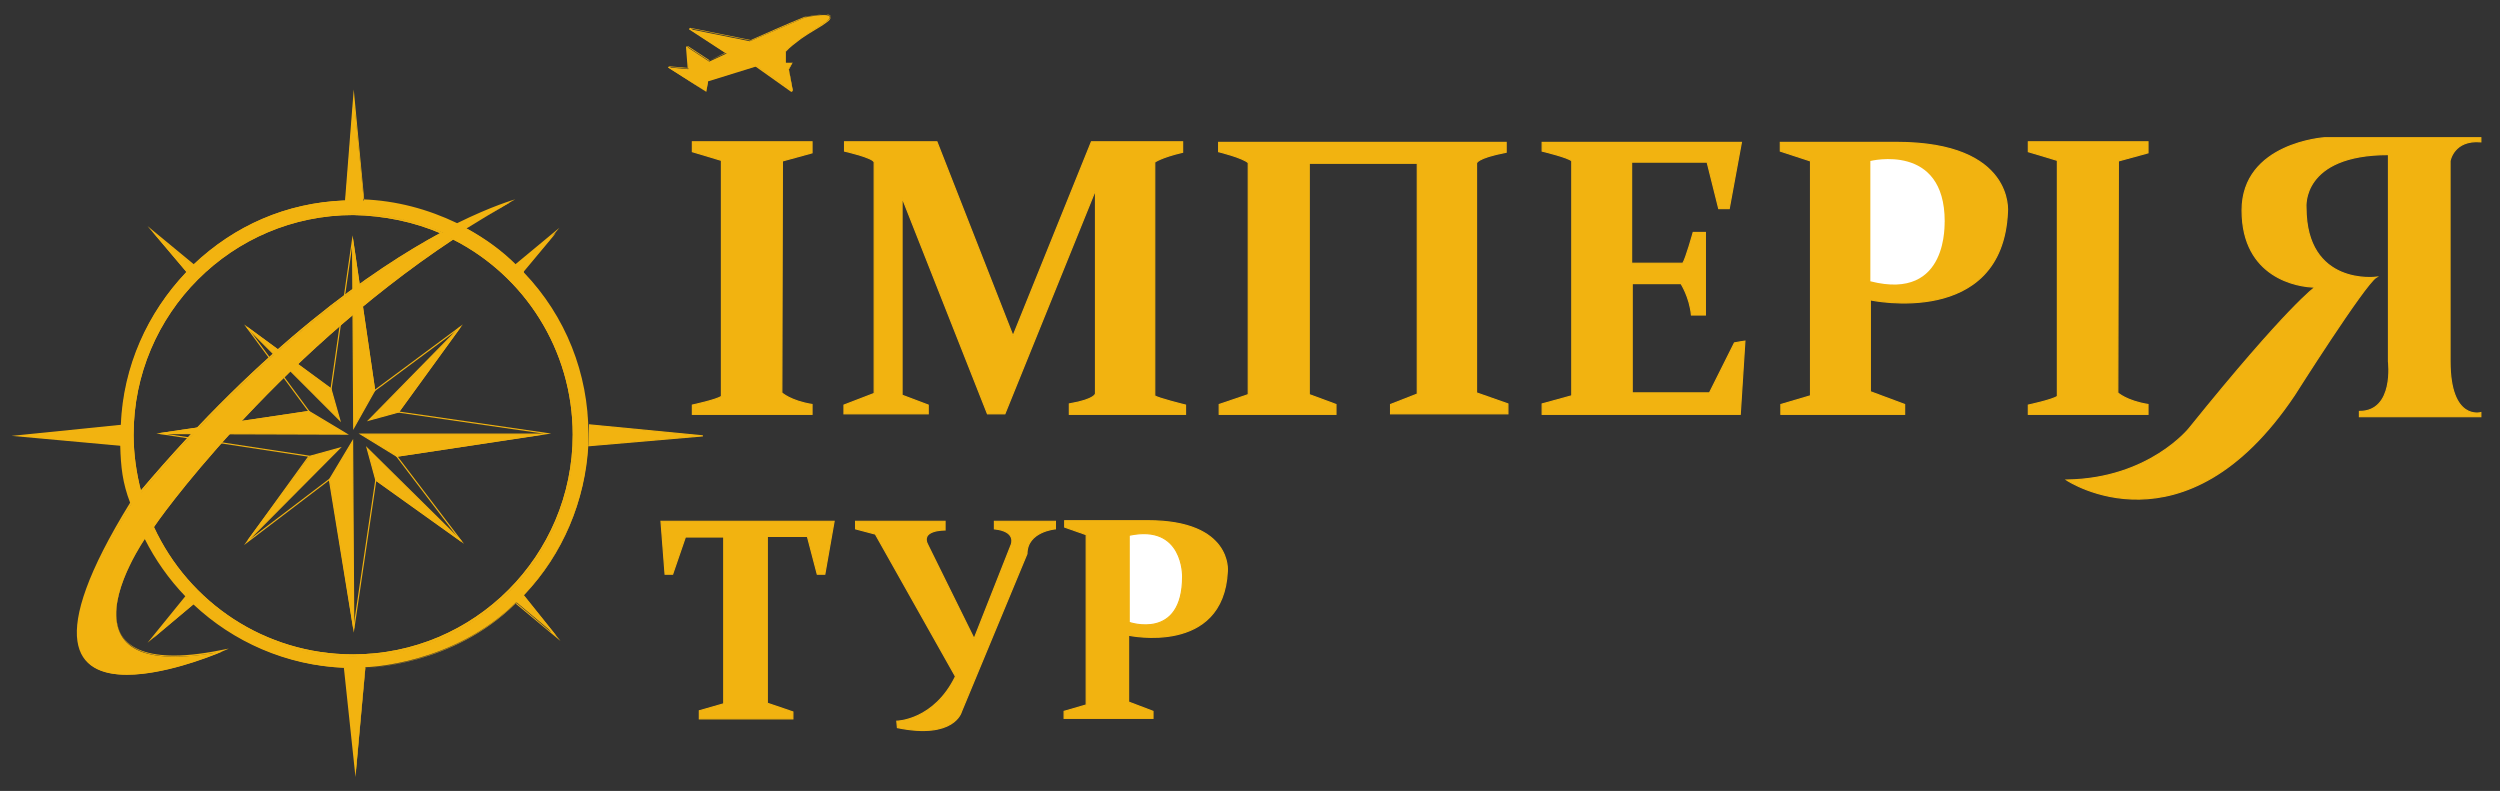 <?xml version="1.0" encoding="UTF-8"?> <svg xmlns="http://www.w3.org/2000/svg" width="531" height="168" viewBox="0 0 531 168" fill="none"><rect x="0" y="0" width="531" height="168" fill="#333333" stroke="none"/><path d="M65.635 96.899L34.051 92.085L65.635 87.395L52.434 69.496L70.323 82.581L74.888 50.857L79.576 82.951L97.712 69.496L84.634 87.518L116.218 92.085L84.264 96.899L97.959 114.921L79.823 101.96L75.135 133.561L69.953 101.837L52.434 115.168L65.635 96.899Z" stroke="#F2B310" stroke-width="0.25" stroke-miterlimit="10"></path><path d="M73.654 92.209L65.635 87.395L34.051 92.085L73.654 92.209Z" fill="#F2B310" stroke="#F2B310" stroke-width="0.25" stroke-miterlimit="10"></path><path d="M72.174 89.246L52.434 69.496L70.323 82.704L72.174 89.246Z" fill="#F2B310" stroke="#F2B310" stroke-width="0.25" stroke-miterlimit="10"></path><path d="M75.135 90.851L74.888 50.857L79.576 82.951L75.135 90.851Z" fill="#F2B310" stroke="#F2B310" stroke-width="0.25" stroke-miterlimit="10"></path><path d="M78.342 89.246L97.712 69.496L84.634 87.518L78.342 89.246Z" fill="#F2B310" stroke="#F2B310" stroke-width="0.25" stroke-miterlimit="10"></path><path d="M76.615 92.209H115.108L84.264 96.899L76.615 92.209Z" fill="#F2B310" stroke="#F2B310" stroke-width="0.25" stroke-miterlimit="10"></path><path d="M77.972 95.171L97.959 114.921L79.823 101.96L77.972 95.171Z" fill="#F2B310" stroke="#F2B310" stroke-width="0.25" stroke-miterlimit="10"></path><path d="M74.888 93.69L70.076 101.713L75.135 133.437L74.888 93.69Z" fill="#F2B310" stroke="#F2B310" stroke-width="0.25" stroke-miterlimit="10"></path><path d="M72.174 95.171L52.681 114.798L65.882 96.899L72.174 95.171Z" fill="#F2B310" stroke="#F2B310" stroke-width="0.25" stroke-miterlimit="10"></path><path d="M93.764 49.499C79.329 57.276 56.258 73.199 29.856 104.429C28.869 100.602 28.253 96.529 28.253 92.332C28.253 66.533 49.226 45.549 75.011 45.549C81.673 45.672 88.089 47.03 93.764 49.499Z" stroke="#F2B310" stroke-width="0.25" stroke-miterlimit="10"></path><path d="M121.77 92.332C121.77 118.131 100.796 139.115 75.011 139.115C56.135 139.115 39.973 128.006 32.571 111.959C32.571 111.589 57.492 76.409 96.231 50.733C111.406 58.386 121.77 74.187 121.77 92.332Z" stroke="#F2B310" stroke-width="0.25" stroke-miterlimit="10"></path><path d="M93.764 49.499C79.329 57.276 56.258 73.199 29.856 104.429C28.869 100.602 28.253 96.529 28.253 92.332C28.253 66.533 49.226 45.549 75.011 45.549C81.673 45.672 88.089 47.03 93.764 49.499Z" stroke="#F2B310" stroke-width="0.25" stroke-miterlimit="10"></path><path d="M121.77 92.332C121.77 118.131 100.796 139.115 75.011 139.115C56.135 139.115 39.973 128.006 32.571 111.959C32.571 111.589 57.492 76.409 96.231 50.733C111.406 58.386 121.77 74.187 121.77 92.332Z" stroke="#F2B310" stroke-width="0.25" stroke-miterlimit="10"></path><path d="M125.101 90.234L149.282 92.579L124.977 94.677" fill="#F2B310"></path><path d="M125.101 90.234L149.282 92.579L124.977 94.677" stroke="#F2B310" stroke-width="0.25" stroke-miterlimit="10"></path><path d="M73.284 141.831H73.16C61.317 141.337 49.966 136.523 41.33 128.376L41.207 128.253L32.571 135.536L39.726 126.771L39.603 126.648C36.148 123.068 33.311 118.995 30.967 114.551L30.843 114.304L30.72 114.551C29.239 116.773 22.084 128.129 25.662 134.795C27.389 138.004 31.213 139.486 37.135 139.486C39.973 139.486 43.428 139.115 47.252 138.375C43.798 139.856 34.545 143.312 27.019 143.312C22.331 143.312 19.123 141.954 17.642 139.239C14.558 133.808 18.012 122.945 27.882 107.021V106.898V106.774C26.279 102.701 25.908 99.492 25.785 94.677V94.554H25.662L4.071 92.579L25.785 90.357V90.234C26.279 78.137 31.213 66.657 39.48 57.893L39.603 57.769L32.324 49.129L40.96 56.288L41.083 56.165C49.966 47.771 60.947 43.08 73.037 42.586H73.407L75.135 20.614L77.232 42.216H77.109V42.586C84.141 42.833 90.803 44.561 97.218 47.647H97.342H97.465C102.77 45.055 106.471 43.574 108.445 42.957C105.361 44.685 102.277 46.536 99.316 48.388L99.069 48.511L99.316 48.635C103.14 50.733 106.595 53.202 109.679 56.288H109.802L118.069 49.499L111.283 57.646V57.893C120.166 67.151 124.977 79.371 124.977 92.085C124.977 92.826 124.977 93.69 124.977 94.431C124.361 106.281 119.549 117.637 111.406 126.278L111.283 126.401L118.192 135.042L109.802 128.006H109.556C96.231 141.214 77.972 141.708 77.725 141.708H77.602V141.831L75.628 163.433L73.284 141.831ZM96.108 50.61C58.356 75.544 32.447 111.095 32.447 111.959C40.096 128.623 56.875 139.362 75.011 139.362C100.92 139.362 121.893 118.378 121.893 92.456C121.893 74.68 112.023 58.757 96.231 50.61H96.108ZM75.011 45.425C49.103 45.425 28.129 66.41 28.129 92.332C28.129 96.406 28.623 100.479 29.733 104.429L29.856 104.676L30.103 104.429C56.382 73.446 79.329 57.522 93.887 49.499L94.134 49.376H93.887C87.842 46.783 81.55 45.425 75.011 45.425Z" fill="#F2B310"></path><path d="M75.258 22.589L77.232 42.586V42.957C84.141 43.203 90.926 44.932 97.218 48.018L97.342 48.141L97.465 48.018C101.536 46.043 104.621 44.685 106.718 43.944C104.127 45.425 101.536 46.907 99.069 48.511L98.699 48.758L99.192 49.005C102.894 51.104 106.471 53.572 109.556 56.535L109.679 56.658H109.803L109.926 56.535L116.835 50.857L111.036 57.769V57.893V58.016V58.14L111.16 58.263C119.919 67.521 124.854 79.618 124.854 92.332C124.854 93.196 124.854 93.937 124.854 94.677C124.237 106.528 119.549 117.76 111.283 126.401L111.036 126.648L111.16 126.895L117.082 134.301L109.926 128.253L109.803 128.129H109.679H109.556L109.432 128.253C96.108 141.461 77.972 141.831 77.725 141.831H77.479V142.078L75.628 162.198L73.531 141.954V141.708H73.284C61.44 141.214 50.213 136.4 41.577 128.253L41.33 128.006L41.083 128.129L33.804 134.301L39.85 126.895L39.973 126.648L39.726 126.401C36.272 122.821 33.434 118.748 31.213 114.304L30.967 113.81L30.72 114.304C29.239 116.526 21.96 128.006 25.662 134.672C27.389 137.881 31.337 139.486 37.259 139.486C39.726 139.486 42.687 139.239 45.895 138.622C41.7 140.226 33.681 142.942 27.142 142.942C22.454 142.942 19.37 141.584 17.889 138.868C14.928 133.437 18.259 122.698 28.129 106.774L28.253 106.651V106.528C26.649 102.454 26.279 99.245 26.155 94.554V94.307H25.909L5.799 92.579L25.785 90.604H26.032V90.357C26.525 78.26 31.337 66.904 39.726 58.14L39.973 57.893L39.85 57.646L33.804 50.486L41.083 56.535L41.33 56.658L41.577 56.411C50.46 48.018 61.44 43.327 73.407 42.833H73.531H73.777V42.586L75.258 22.589ZM29.733 105.046L30.103 104.553C56.382 73.569 79.329 57.646 93.887 49.746L94.381 49.499L93.764 49.252C87.842 46.66 81.427 45.302 74.888 45.302C48.979 45.302 27.882 66.41 27.882 92.332C27.882 96.529 28.376 100.602 29.486 104.429L29.733 105.046ZM75.011 139.486C100.92 139.486 122.016 118.378 122.016 92.456C122.016 74.68 112.147 58.633 96.355 50.486L96.231 50.363L96.108 50.486C75.875 63.694 59.713 79.618 49.596 90.481C39.109 101.837 32.2 111.342 32.2 111.835V111.959C39.973 128.623 56.752 139.486 75.011 139.486ZM75.135 19.01L73.284 42.586H73.16C60.576 43.08 49.596 48.141 41.207 56.165L31.337 48.018L39.603 57.769C31.337 66.41 26.155 77.766 25.662 90.234L2.467 92.579L25.538 94.677C25.662 99.245 26.032 102.578 27.636 106.774C9.376 136.4 16.285 143.312 26.895 143.312C36.025 143.312 47.869 138.128 48.609 137.758C43.921 138.745 40.096 139.239 37.012 139.239C14.558 139.239 29.363 116.526 30.72 114.428C32.941 118.871 35.902 123.068 39.356 126.648L31.337 136.523L41.083 128.376C49.473 136.276 60.7 141.337 73.037 141.831L75.505 165.037L77.602 141.831C77.602 141.831 95.985 141.461 109.432 128.129L119.056 136.153L111.16 126.401C119.179 118.007 124.237 106.774 124.731 94.431C124.731 93.69 124.731 92.826 124.731 92.085C124.731 78.754 119.549 66.657 111.036 57.769L118.809 48.388L109.432 56.165C106.348 53.202 102.894 50.61 99.069 48.511C102.4 46.413 105.855 44.315 109.432 42.34C109.062 42.463 104.621 43.697 97.095 47.4C90.926 44.438 84.141 42.586 76.985 42.34H77.355L75.135 19.01ZM29.856 104.429C28.869 100.602 28.253 96.529 28.253 92.332C28.253 66.533 49.226 45.549 75.011 45.549C81.673 45.549 87.965 46.907 93.764 49.499C79.329 57.399 56.382 73.323 29.856 104.429ZM75.011 139.115C56.135 139.115 39.973 128.006 32.571 111.959C32.571 111.589 57.492 76.409 96.231 50.733C111.406 58.51 121.77 74.187 121.77 92.456C121.77 118.254 100.796 139.115 75.011 139.115Z" fill="#F2B310"></path><path d="M150.022 19.503L141.88 14.319L146.198 14.689L145.951 9.999L150.639 13.085L154.34 11.356L146.444 6.172L159.275 8.764L170.996 3.703C170.996 3.703 180.372 1.728 174.08 5.555C167.788 9.381 166.924 10.863 166.924 10.863V13.331H168.282L167.541 14.689L168.405 19.38L160.756 14.072L150.392 17.281L150.022 19.503Z" fill="#F2B310"></path><path d="M150.022 19.503L141.88 14.319C141.88 14.319 141.88 14.319 141.88 14.195L146.198 14.566L146.074 14.689L145.704 9.999C145.704 9.999 145.704 9.875 145.828 9.875C145.828 9.875 145.828 9.875 145.951 9.875L150.639 12.961H150.516L154.217 11.11V11.356L146.444 6.295C146.321 6.295 146.321 6.172 146.444 6.048C146.444 5.925 146.568 5.925 146.691 5.925L159.522 8.517L159.152 8.641C163.1 6.913 166.924 5.184 170.872 3.58C172.353 3.333 173.71 3.086 175.314 3.086C175.561 3.086 175.684 3.086 175.931 3.209C176.054 3.209 176.424 3.333 176.424 3.703C176.301 4.32 175.931 4.444 175.684 4.691C175.067 5.184 174.45 5.555 173.833 5.925C172.6 6.666 171.366 7.406 170.132 8.27C169.022 9.134 167.788 9.999 166.924 10.986V10.863V13.331L166.801 13.208H168.158C168.282 13.208 168.282 13.331 168.282 13.331C168.282 13.331 168.282 13.331 168.282 13.455L167.541 14.813V14.689L168.282 19.38C168.282 19.503 168.282 19.503 168.158 19.503H168.035L160.386 14.072H160.509L150.146 17.158L150.022 19.503ZM150.022 19.503L150.392 17.158L160.756 13.949L168.405 19.256L167.541 14.566L168.282 13.208H166.924V10.739C167.788 9.628 169.022 8.764 170.256 7.9C171.489 7.036 172.723 6.295 173.957 5.555C174.574 5.184 175.191 4.814 175.807 4.32C176.054 4.073 176.424 3.827 176.424 3.456C176.301 3.086 175.807 3.086 175.561 3.086C174.08 3.086 172.723 3.333 171.243 3.58L159.522 8.641L146.691 6.048L154.464 11.11L150.763 12.838L146.074 9.752L146.321 14.442L142.003 14.072L150.022 19.503Z" fill="#F2B310"></path><path d="M147.061 30.119H172.476V32.464L166.184 34.193L166.061 83.445C166.061 83.445 167.911 85.173 172.476 85.913V88.012H147.061V86.037C147.061 86.037 152.243 84.926 153.23 84.185V34.069L147.061 32.218V30.119V30.119Z" fill="#F2B310" stroke="#F2B310" stroke-width="0.25" stroke-miterlimit="10"></path><path d="M179.262 86.037V87.888H197.151V86.037L191.599 83.938V41.969L209.735 87.888H213.436L232.683 40.364V83.568C232.683 83.568 232.806 84.802 227.131 85.79V88.012H251.806V86.037C251.806 86.037 245.76 84.555 245.267 84.062V34.439C245.267 34.439 246.5 33.452 251.189 32.341V30.119H231.819L215.164 71.347L199.002 30.119H179.385V32.094C179.385 32.094 185.431 33.452 185.677 34.439V83.568L179.262 86.037Z" fill="#F2B310" stroke="#F2B310" stroke-width="0.25" stroke-miterlimit="10"></path><path d="M258.961 85.913V88.012H283.759V85.913L278.084 83.815V34.686H301.032V83.691L295.356 85.913V87.888H320.278V85.79L313.616 83.445V34.686C313.616 34.686 313.492 33.575 319.908 32.341V30.242H258.838V32.218C258.838 32.218 263.896 33.452 265.13 34.563V83.815L258.961 85.913Z" fill="#F2B310" stroke="#F2B310" stroke-width="0.25" stroke-miterlimit="10"></path><path d="M327.557 85.79V88.012H369.627L370.614 72.459C370.614 72.459 368.887 72.705 368.394 72.829L363.088 83.445H346.68V60.238H357.043C357.043 60.238 358.894 63.077 359.264 66.904H362.225V49.376H359.634C359.634 49.376 358.03 55.177 357.413 55.918H346.556V34.439H362.595L365.062 44.315H367.283L369.874 30.242H327.557V32.094C327.557 32.094 333.232 33.452 333.849 34.193V84.062L327.557 85.79Z" fill="#F2B310" stroke="#F2B310" stroke-width="0.25" stroke-miterlimit="10"></path><path d="M378.263 85.913V88.012H404.542V85.913L397.263 83.198V63.694C397.263 63.694 425.269 69.743 426.379 45.055C426.379 45.055 427.983 30.242 402.815 30.242H378.14V32.094L384.556 34.193V84.062L378.263 85.913Z" fill="#F2B310" stroke="#F2B310" stroke-width="0.25" stroke-miterlimit="10"></path><path d="M430.821 30.119H456.236V32.464L449.944 34.193L449.82 83.445C449.82 83.445 451.671 85.173 456.236 85.913V88.012H430.821V86.037C430.821 86.037 436.002 84.926 436.989 84.185V34.069L430.821 32.218V30.119V30.119Z" fill="#F2B310" stroke="#F2B310" stroke-width="0.25" stroke-miterlimit="10"></path><path d="M501.144 88.505H526.929V87.641C526.929 87.641 520.39 89.493 520.39 76.779C520.39 64.065 520.39 34.193 520.39 34.193C520.39 34.193 521.13 29.625 526.929 30.119V29.255H493.741C493.741 29.255 476.222 30.366 476.222 44.685C476.222 59.004 488.066 60.979 491.767 60.979C491.767 60.979 486.092 64.805 464.995 90.974C464.995 90.974 456.482 101.713 438.963 101.96C438.963 101.96 464.008 118.748 487.326 83.938C487.326 83.938 502.254 60.361 504.721 58.88C504.721 58.88 489.793 60.855 489.793 44.068C489.793 44.068 488.683 32.835 507.312 32.835V76.779C507.312 76.779 508.669 87.395 501.144 87.395V88.505Z" fill="#F2B310" stroke="#F2B310" stroke-width="0.25" stroke-miterlimit="10"></path><path d="M145.581 114.057L142.867 121.957H141.263L140.399 110.724H177.165L175.191 121.957H173.587L171.489 113.934H162.977V149.361L168.405 151.212V152.694H148.542V150.965L153.724 149.484V114.057H145.581Z" fill="#F2B310" stroke="#F2B310" stroke-width="0.25" stroke-miterlimit="10"></path><path d="M181.729 110.724H200.729V112.576C200.729 112.576 195.177 112.453 197.151 115.909L206.898 135.659L214.793 115.662C214.793 115.662 216.027 112.823 211.216 112.329V110.724H224.17V112.329C224.17 112.329 218.125 112.823 218.125 117.637L204.183 151.212C204.183 151.212 202.703 157.014 190.612 154.545L190.489 153.187C190.489 153.187 198.385 153.064 202.95 143.683L185.924 113.44L181.729 112.329V110.724V110.724Z" fill="#F2B310" stroke="#F2B310" stroke-width="0.25" stroke-miterlimit="10"></path><path d="M397.263 59.744V34.193C397.263 34.193 413.055 30.242 413.055 47.03C412.931 46.907 414.165 64.065 397.263 59.744Z" fill="white"></path><path d="M226.02 151.089V152.57H244.897V151.089L239.715 149.114V134.918C239.715 134.918 259.825 139.239 260.688 121.34C260.688 121.34 261.799 110.601 243.786 110.601H226.144V111.959L230.709 113.564V149.731L226.02 151.089Z" fill="#F2B310" stroke="#F2B310" stroke-width="0.25" stroke-miterlimit="10"></path><path d="M239.838 113.687V132.203C239.838 132.203 251.189 136.153 251.189 122.451C251.189 122.451 251.435 111.218 239.838 113.687Z" fill="white" stroke="#F2B310" stroke-width="0.25" stroke-miterlimit="10"></path></svg> 